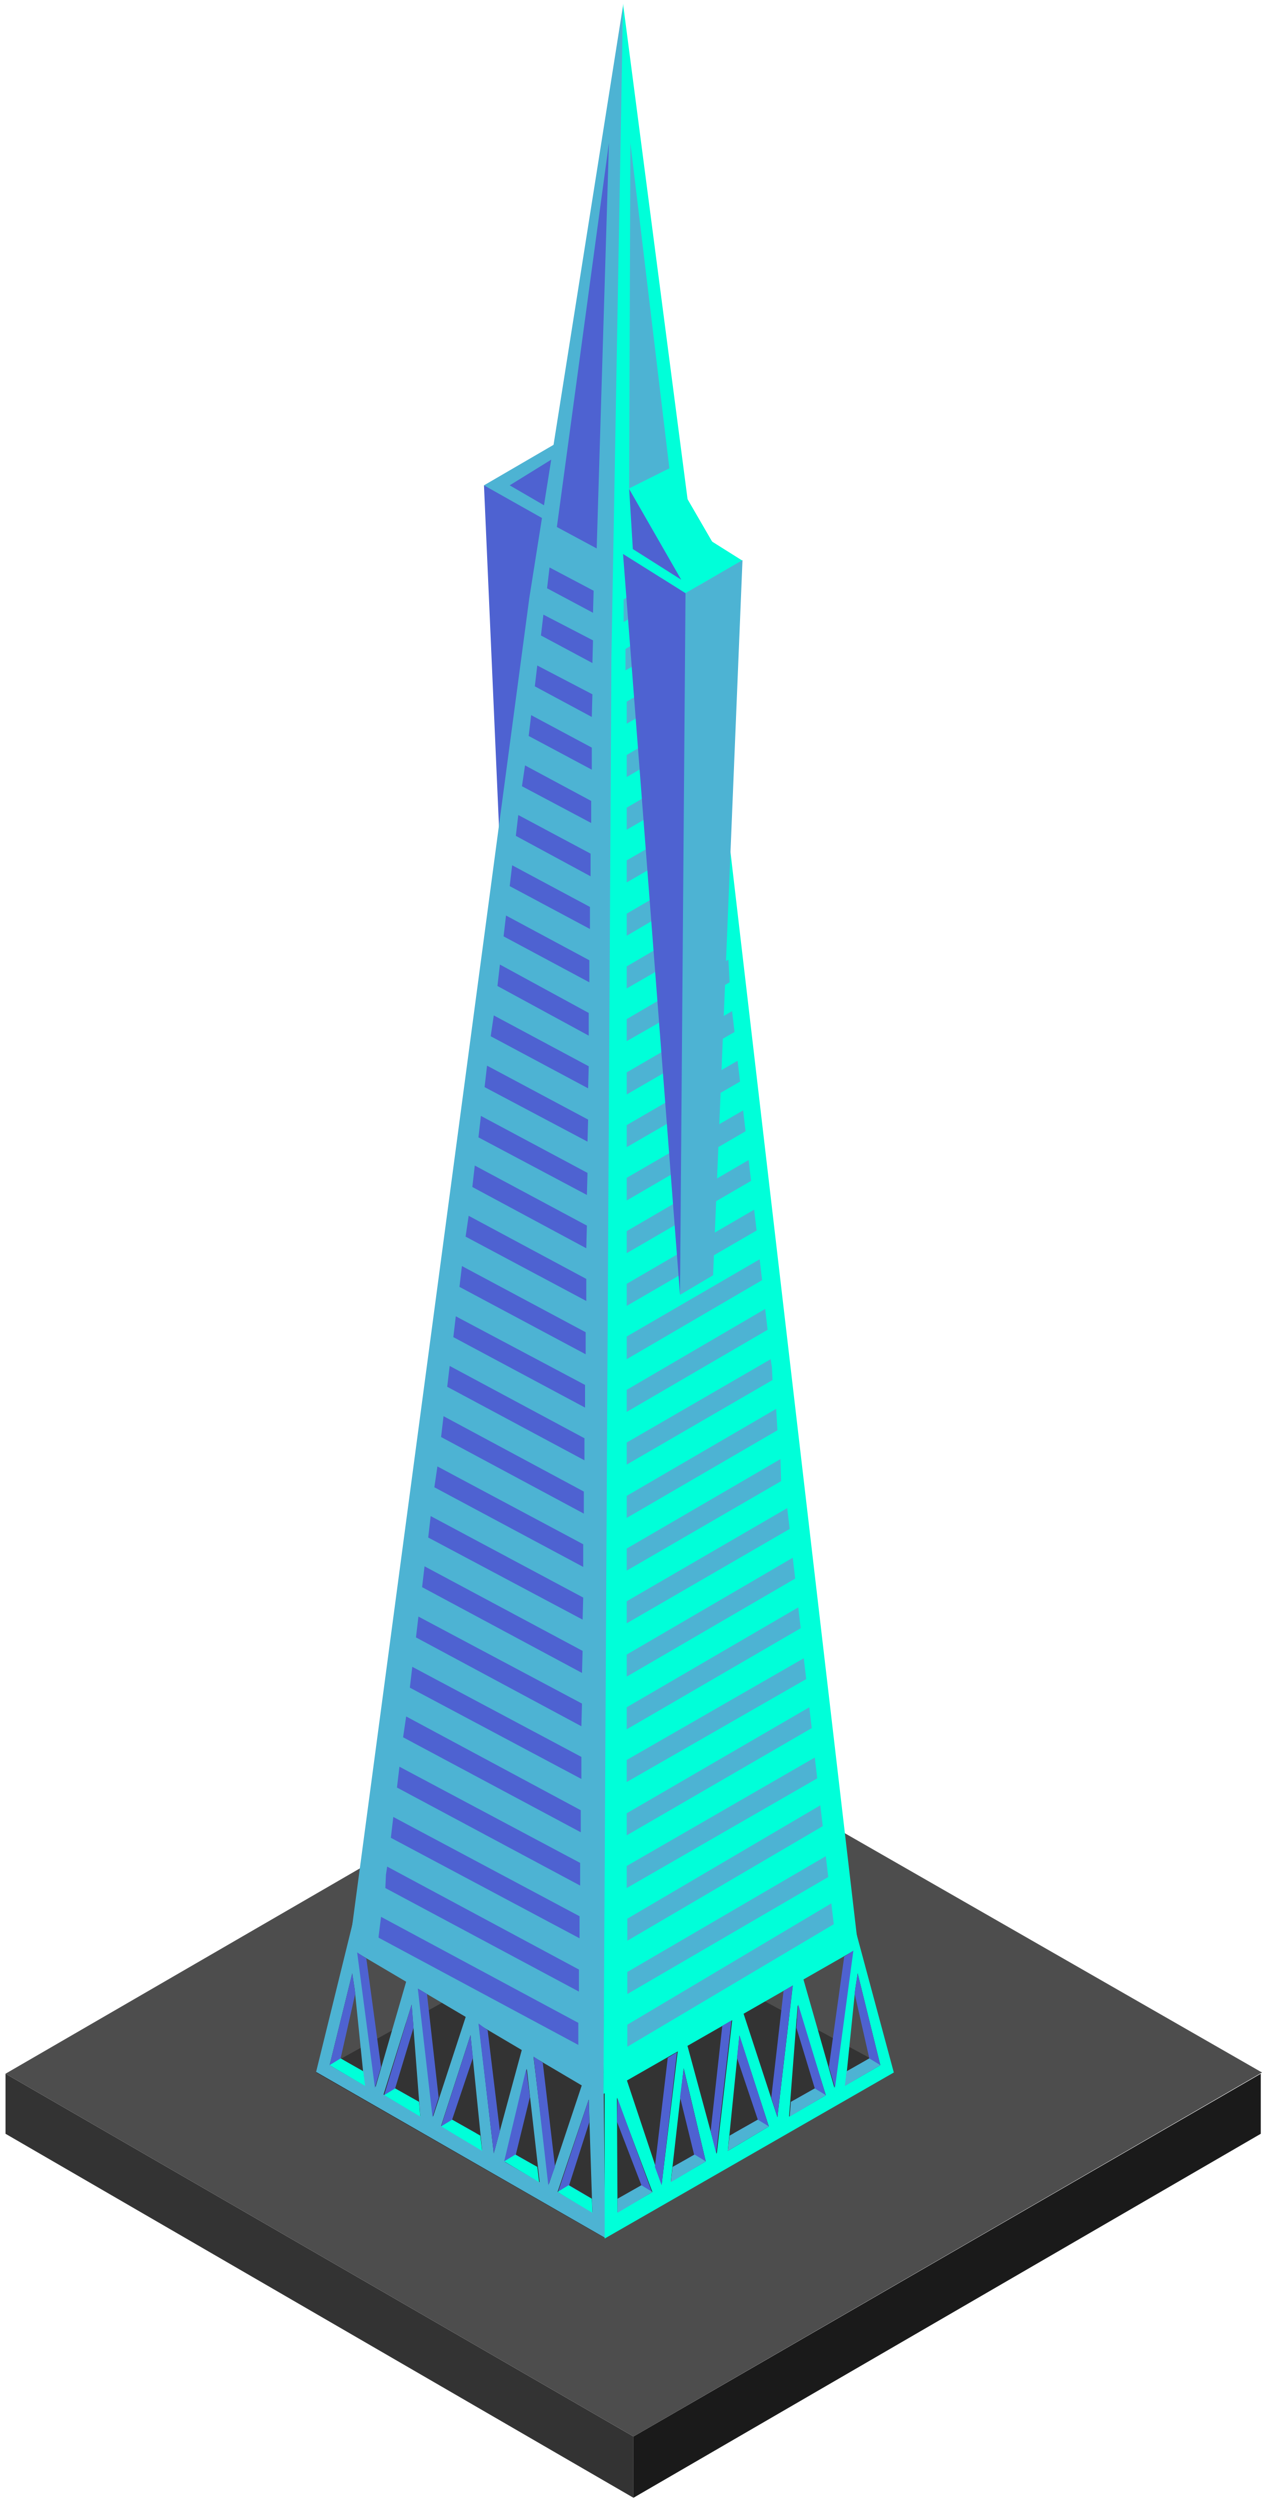 <svg width="206" height="408" xmlns="http://www.w3.org/2000/svg"><g fill="none" fill-rule="evenodd"><path fill="#4DB3D3" d="M79 79.2l12.2-7.1L90 85.9l-6.5-1.1z"/><path fill="#4E62D1" d="M83.2 79.2l9.7-6-1.1 11zm6.1 5.8L79 79.2l6 136.4z"/><path fill="#4D4D4D" d="M206 338.2l-102.6 59.4L.9 338.4l102.2-59.2z"/><path fill="#333" d="M51.6 338.2l46.8-25.9 47.4 25.6-47.1 27.3z"/><path fill="#4DB3D3" d="M98.5 342.4L57 317.9 86.4 97.6 101.7.9l-1 101.2z"/><path d="M98.5 338.3l-3.1.7-5.8 17.4-3.2-26.4-5.8 21.4-3.1-26.8-6.8 20.8-3.1-26.5-6.3 21.7-3.6-27.3-6.1 24.8 47.2 27.1-.3-26.9zm-2.4 4.3l.6 18.4-5.7-3.3 5.1-15.1zm-10.1-5l2.1 18.5-5.7-3.3 3.6-15.2zm-9.2-5.5l1.9 18.8-6.7-4 4.8-14.8zm-9.6-5l1.4 18.2-6-3.5 4.6-14.7zm-9.7-5.1l.4 2.6 1.6 15.7-5.7-3.3 3.7-15z" fill="#4DB3D3" fill-rule="nonzero"/><path fill="#00FFD9" d="M98.5 341.7l41.6-23.8L115 102.7 101.7.6l-1.9 106.8z"/><path fill="#4DB3D3" d="M102.1 109.4l11.4-6.5-.2-3.6-11.2 6.6zm-.3-7.9l11-6.4-.1-3.5-10.9 6.2z"/><path fill="#00FFD9" d="M111.9 96.8l9.3-5.3-9.7-6.1-9.8 5z"/><path fill="#4DB3D3" d="M110.4 85.9l-7.5-62.6-.2 56.5z"/><path fill="#00FFD9" d="M111.2 94.4l6.5-3.5-8.4-14.5-6.6 3.3z"/><path fill="#4E62D1" d="M102.7 79.8l.6 9.8 7.9 5z"/><path fill="#333" d="M.9 338.4v9.8l102.5 59.4v-10z"/><path fill="#1A1A1A" d="M205.8 338.4v9.8l-102.4 59.4v-10z"/><path fill="#4E62D1" d="M55.6 335.9l3.7 2.3.2 2.1-5.7-3.3 3.7-15 .5 3.3zm8.9 4.9l3.9 2.2.1 2.3-5.8-3.4 4.5-14.8.3 3.8zm9.3 5.1l3.9 2.2.2 2.3L72 347l4.8-14.9.4 3.7zm10.4 5.7l3.4 2 .3 2.4-5.6-3.3 3.6-15.1.6 4.6zm8.7 5l3.7 2.2.1 2.2-5.6-3.3 5-15.1.1 3.7z"/><path fill="#00FFD9" d="M53.8 337l1.8-1.1 3.7 2.1.3 2.4zm8.9 4.9l1.8-1.1 3.9 2.2.2 2.4zM72 347l1.8-1.1 4.6 2.6.3 2.5zm10.3 5.7l1.8-1.1 3.6 2 .3 2.5zm8.7 5l1.8-1.1 3.8 2.2.1 2.3z"/><path fill="#4E62D1" d="M59.8 319.6l2.4 17.7-1 3.4-2.9-22.1zm9.9 5.8l1.9 16.9-1 3.2-2.4-21zm9.9 5.9l2 16.5-1 3.6-2.5-21.2zm9 5.3l2 17-1.1 3-2.4-21z"/><path d="M98.7 365.3l47.2-27.1-6.3-23.4-3.4 25.9L130 319l-3.1 26.5-6.8-20.8-3.1 26.8-5.8-21.4-3.2 26.4-5.8-17.4-3.5 1.7v24.5zm7.8-7.6l-5.7 3.3-.1-18.7 5.8 15.4zm8.7-5l-5.7 3.3 2.1-18.5 3.6 15.2zm10.3-5.7l-6.7 4 1.9-18.8 4.8 14.8zm9.3-5.1l-6 3.5 1.4-18.2 4.6 14.7zm8.9-4.9l-5.7 3.3 1.6-15.7.4-2.6 3.7 15z" fill="#00FFD9" fill-rule="nonzero"/><path fill="#4E62D1" d="M141.9 335.9l-3.7 2.3-.2 2.1 5.7-3.3-3.7-15-.5 3.3zm-8.9 4.9l-3.9 2.2-.1 2.3 5.8-3.4-4.5-14.8-.3 3.8zm-9.3 5.1l-3.9 2.2-.1 2.3 5.8-3.4-4.8-14.9-.4 3.7zm-10.4 5.7l-3.4 2-.3 2.4 5.6-3.3-3.6-15.1-.6 4.6zm-8.6 5l-3.8 2.2-.1 2.2 5.6-3.3-5.6-15.3-.1 3.8z"/><path fill="#4DB3D3" d="M143.7 337l-1.8-1.1-3.7 2.1-.3 2.4zm-8.9 4.9l-1.8-1.1-3.9 2.2-.2 2.4zm-9.3 5.1l-1.8-1.1-4.6 2.6-.3 2.5zm-10.3 5.7l-1.8-1.1-3.6 2-.3 2.5zm-8.7 5l-1.8-1.1-3.9 2.2v2.3z"/><path fill="#4E62D1" d="M137.8 319.3l-2.5 18 1 3.4 3-22.4zm-9.9 5.6l-2 17.4 1 3.2 2.5-21.5zm-10 5.7l-1.9 17.2.9 3.6 2.5-21.7zm-8.9 5.2l-2.1 17.8 1.1 3 2.5-21.7zM90.9 86l8.5-62.7-2 66.2z"/><path d="M120.4 173.1l-18.1 10.5v3.6l18.5-10.7zm-.9-8.1l-17.2 10v3.6l17.6-10.2zm-.6-8.4l-16.6 9.7v3.6l16.8-9.6zm4.2 40.8l-20.8 12.1v3.6l21.2-12.3zm-1.8-16.2l-19 11v3.7l19.4-11.3zm2.7 24.3l-21.7 12.6v3.7l22.1-12.9zm-5.6-57.2l-16.1 9.4v3.6l16.3-9.4zm-4.2-40.7l-11.9 6.9v3.6l12.1-7zm.8 8.2l-12.7 7.4v3.6l12.9-7.5zm1.9 16.2l-14.6 8.4v3.6l14.7-8.5zm-.9-8.2l-13.7 8v3.6l13.8-8zm1.7 16.3l-15.4 9v3.6l15.5-9.1zm4.5 49.2l-19.9 11.6v3.6l20.3-11.8zm11.7 105.3l-31.5 18.5v3.6l31.9-18.7zm-9-81l-22.6 13.2v3.6l23-13.4zm7.2 65l-29.8 17.3v3.6l30.2-17.5zm3.6 32l-33.3 19.8v3.6l33.7-20zm-4.5-40l-28.9 16.6v3.6l29.3-16.8zm3.6 32.3l-32.4 18.9v3.6l32.8-19.1zm-1.8-16.1l-30.7 17.7v3.6l31.1-17.9zm-2.7-24.5l-28 16.3v3.6l28.4-16.5zm-3.6-32.4l-24.4 14.2v3.6l24.6-14.3zm-.7-6.8l-.2-1.3-23.5 13.6v3.6l23.8-13.8zm1.4 15l-25.1 14.6v3.6l25.2-14.6zm2 16.1L102.3 270v3.6l27.5-16zm-.9-8.1l-26.2 15.2v3.6l26.6-15.4z" fill="#4DB3D3"/><path fill="#4DB3D3" d="M111.7 96.9l9.5-5.5-4.8 116.7-5.4 3.2z"/><path fill="#4E62D1" d="M111.9 96.8l-10.2-6.4 9.3 120.9zm-42 154.1l25.2 13.4.1-3.6-24.9-13.3zm-1 8.1L95 273l.1-3.6-25.8-13.8zm2-16.3l24.3 13V252l-23.8-12.7zm1.1-8.2L95.3 247v-3.6l-22.9-12.3zm2-16.3l21.5 11.5V226l-21.1-11.2zm-1 8.1l22.4 12v-3.6l-22-11.8zm-8.2 65.4l29.9 16V304l-29.5-15.7zm-1 8.2l30.8 16.4v-3.6l-30.4-16.2zm-.8 6l-.1 2.2L94.5 325v-3.6l-31.3-16.8zM61.8 316v.2l32.6 17.5v-3.6l-32.2-17.3zm6.1-48.8l27 14.5.1-3.7-26.7-14.2zm-1 8.2l28 14.9v-3.6L67.3 272zM75 210l20.6 11v-3.6l-20.2-10.8zm-9.2 73.5l29 15.5v-3.6l-28.5-15.3zm15.4-122.6l14.9 8.1v-3.7l-14.5-7.9zm5.1-40.8l10.3 5.5V122l-9.9-5.3zm-1.1 8.2l11.3 6v-3.6l-10.8-5.8zM76 201.8l19.7 10.5v-3.6l-19.2-10.3zm8.2-65.4l12.2 6.6v-3.7L84.6 133zm5.5-43.8l-.4 3.4 7.5 4 .1-3.6zm-1.4 11.1l8.4 4.5.1-3.7-8.1-4.2zm-1 8.3l9.3 5 .1-3.7-9-4.7zm-8.2 65.4l16.8 8.9.1-3.6-16.5-8.8zm-1 8.2l17.7 9.4.1-3.6-17.4-9.3zm-1 8.1l18.6 10 .1-3.7-18.3-9.8zm3-24.6l15.9 8.5.1-3.6-15.5-8.3zm2.1-16.3l14 7.5v-3.6l-13.6-7.3zm1-8.2l13.1 7V148l-12.7-6.8z"/></g></svg>
